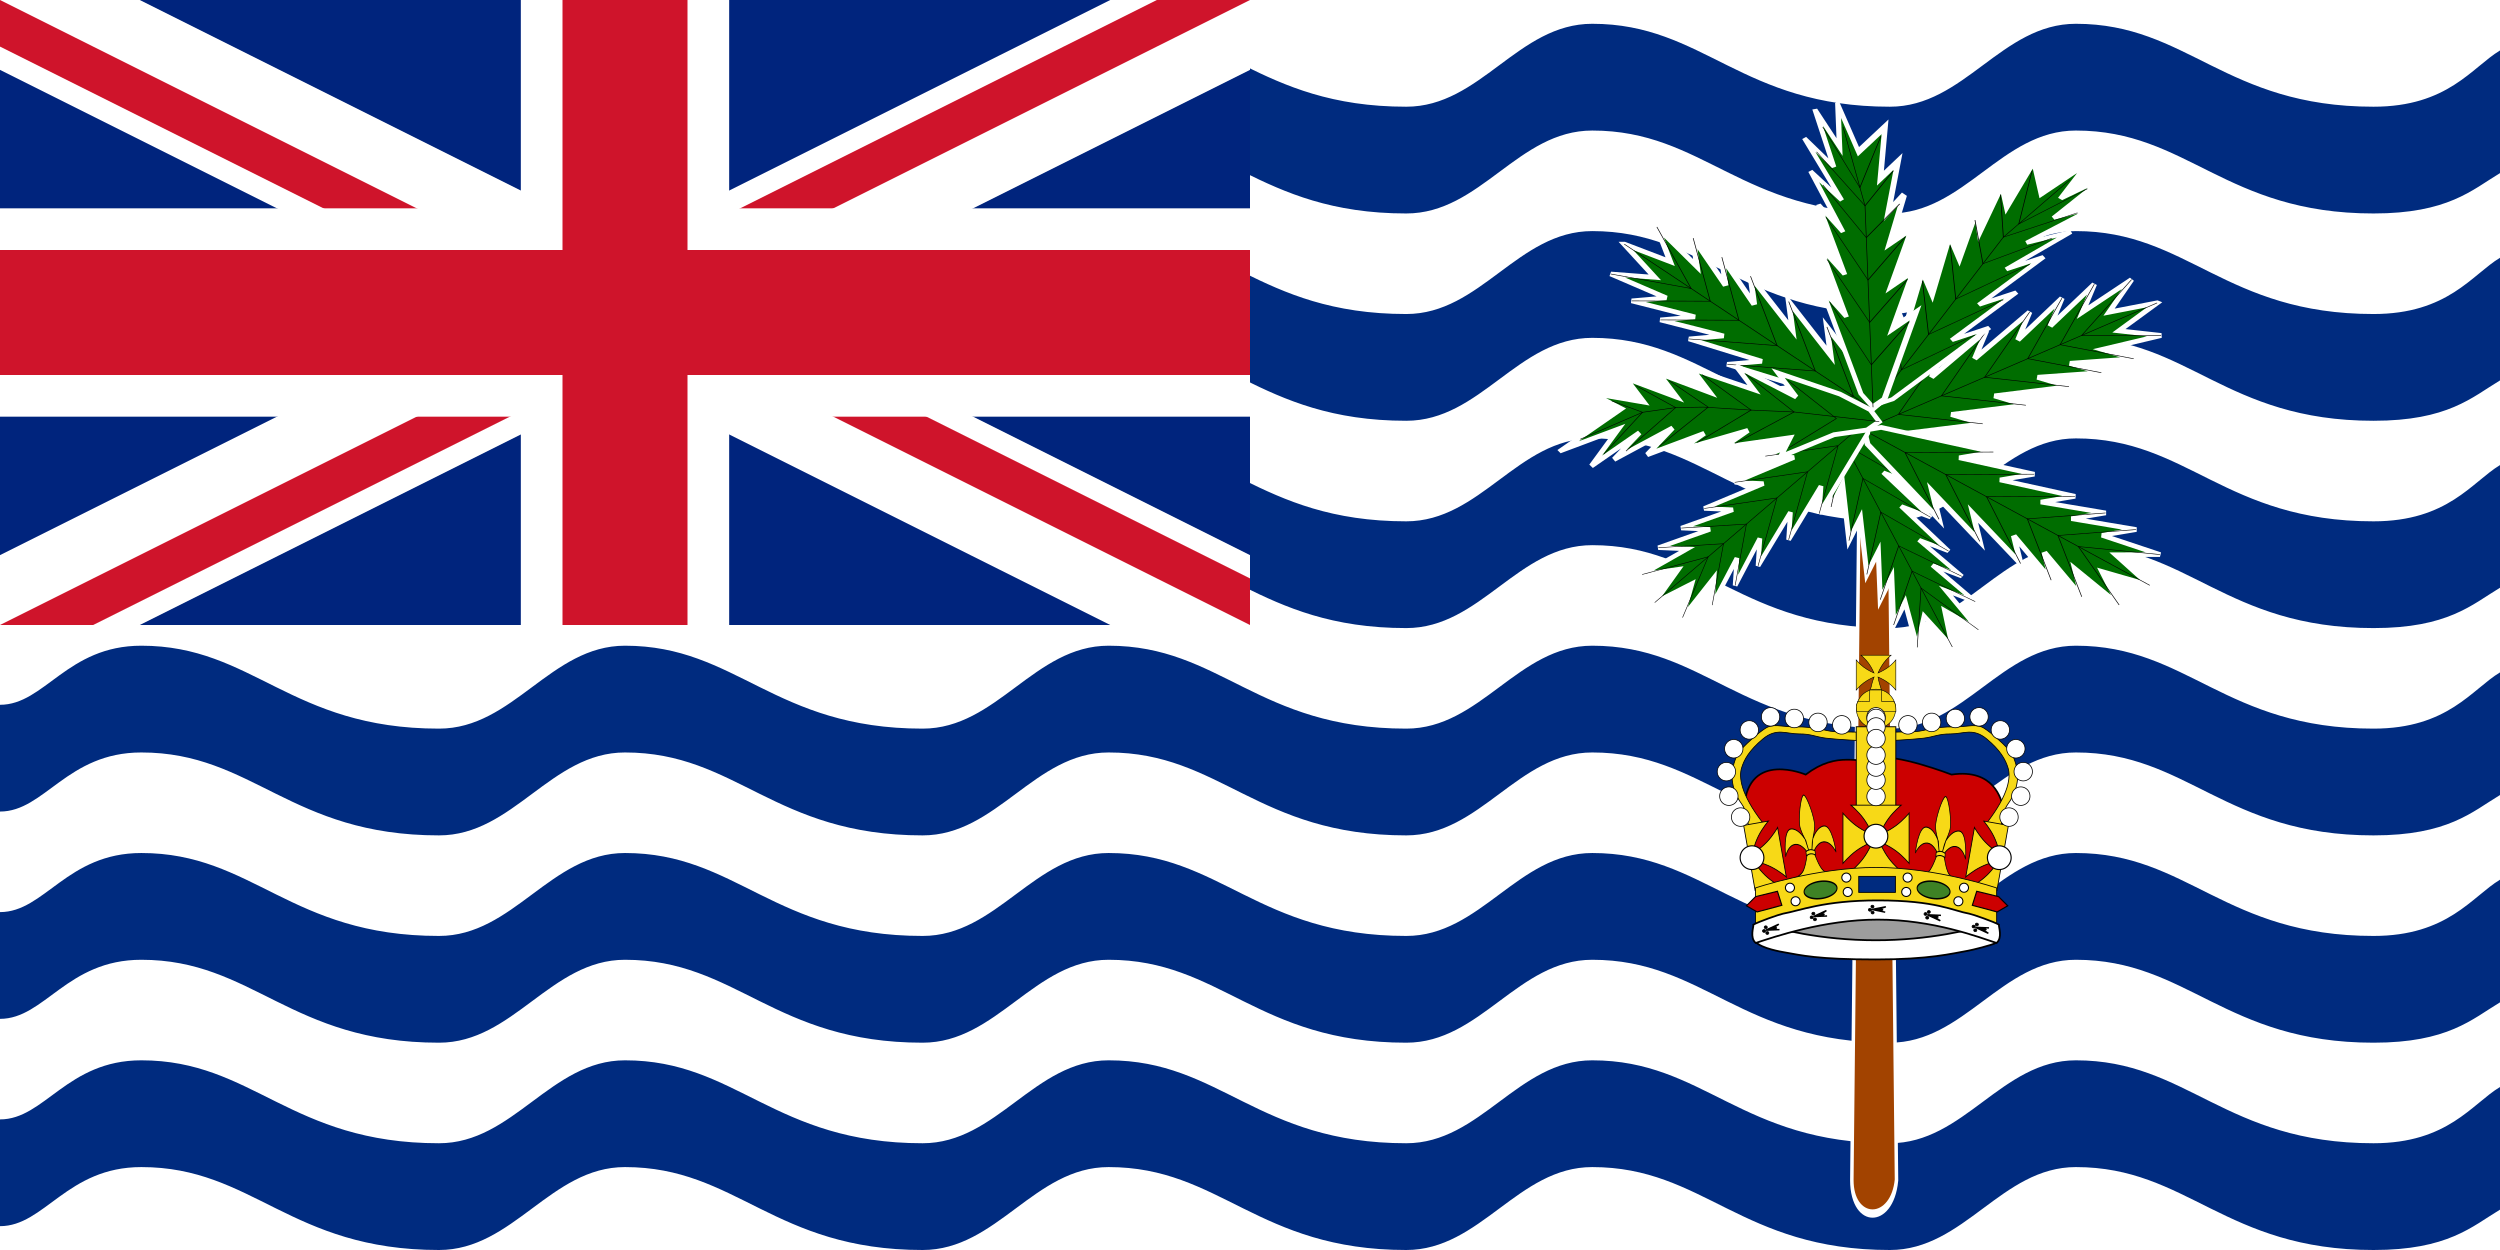 <svg xmlns="http://www.w3.org/2000/svg" xmlns:svg="http://www.w3.org/2000/svg" xmlns:xlink="http://www.w3.org/1999/xlink" viewBox="0 0 600 300"><defs><clipPath id="c"><path d="M0 0v75h350v75h-50zm300 0H150v200H0v-50z"/></clipPath><clipPath id="b"><path d="M0 0h300v150H0z"/></clipPath></defs><path fill="#FFF" d="M0 0h600v300H0z"/><path id="a" fill="#002b7f" d="M600 260.881c-6.723 4.045-12.499 13.498-30.36 13.498-35.711 0-44.641-19.902-71.427-19.902-17.856 0-26.785 19.902-44.641 19.902-35.715 0-44.643-19.902-71.429-19.902-17.857 0-26.786 19.902-44.643 19.902-35.714 0-44.643-19.902-71.428-19.902-17.858 0-26.786 19.902-44.643 19.902-35.714 0-44.643-19.902-71.429-19.902-17.858 0-26.786 19.902-44.643 19.902-35.714 0-44.643-19.902-71.428-19.902-17.858 0-23.215 14.182-33.929 14.182v25.621c10.714 0 16.071-14.181 33.929-14.181 26.785 0 35.714 19.901 71.428 19.901 17.857 0 26.785-19.901 44.643-19.901 26.785 0 35.715 19.901 71.429 19.901 17.857 0 26.785-19.901 44.643-19.901 26.785 0 35.714 19.901 71.428 19.901 17.857 0 26.786-19.901 44.643-19.901 26.786 0 35.714 19.901 71.429 19.901 17.856 0 26.785-19.901 44.641-19.901 26.786 0 35.716 19.901 71.427 19.901 17.861 0 23.637-5.64 30.36-9.684v-29.435z"/><use xlink:href="#a" transform="translate(0 -49.753)"/><use xlink:href="#a" transform="translate(0 -99.507)"/><use xlink:href="#a" transform="translate(0 -149.26)"/><use xlink:href="#a" transform="translate(0 -199.014)"/><use xlink:href="#a" transform="translate(0 -248.768)"/><path fill="#FFF" d="M0 0h300v152H0z"/><g clip-path="url(#b)"><path fill="#00247d" d="M0 0h300v150H0z"/><path stroke="#fff" stroke-width="30" d="m0 0 300 150m0-150L0 150"/><path stroke="#cf142b" stroke-width="20" d="m0 0 300 150m0-150L0 150" clip-path="url(#c)"/><path stroke="#fff" stroke-width="50" d="M150 0v200M0 75h350"/><path stroke="#cf142b" stroke-width="30" d="M150 0v200M0 75h350"/></g><g><g transform="scale(.605)"><path fill="#a24300" stroke="#fff" stroke-width="6.935" d="M814.961-301.181 797.244 407.48c0 37.298 80.097 37.298 88.583 0L868.11-301.181h-53.149z" transform="matrix(.2 0 0 .475 575.166 274.565)"/><g transform="matrix(.725 0 0 .623 202.064 41.434)"><g transform="matrix(-.315 .105 -.138 -.303 1046.472 373.319)"><g id="d" fill="none" stroke="#000" stroke-width="1"><path fill="#006d00" stroke="#fff" stroke-width="8.25" d="m496.063 549.213 17.717 70.866 35.433-53.15-17.717 88.583 35.433-35.433-35.433 88.582 35.433-35.433-35.433 88.583 35.433-35.433-35.433 106.299 35.433-35.433-35.433 106.299 35.433-35.433-35.433 106.299-17.716 53.151-17.717 17.72-17.717-17.72-17.716-53.151-35.433-106.299 35.433 35.433-35.433-106.299 35.433 35.433-35.433-106.299 35.433 35.433-35.433-88.583 35.433 35.433-35.433-88.582 35.433 35.433-17.717-88.583 35.433 53.15 17.717-70.866z" transform="translate(177.166 -224.052)"/><path d="M673.228 325.161v496.067M602.362 644.058l70.866 106.3 70.866-106.3"/><path d="m602.362 573.192 70.866 106.3 70.866-106.3"/><path d="m602.362 502.326 70.866 106.3 70.866-106.3"/><path d="m602.362 449.176 70.866 88.583 70.866-88.583"/><path d="m602.362 396.027 70.866 88.582 70.866-88.582"/><path d="m620.079 342.877 53.15 106.3 53.15-106.3"/></g></g><use xlink:href="#d" transform="matrix(.237 -.282 .295 .228 354.567 204.654)"/><use xlink:href="#d" transform="matrix(.152 .335 -.333 .167 907.539 -153.47)"/><use xlink:href="#d" transform="matrix(-.21 .302 -.315 -.199 1141.363 167.58)"/><use xlink:href="#d" transform="matrix(-.208 -.258 .236 -.235 689.986 567.277)"/><g transform="matrix(-.362 -.099 -.21 .318 1222.415 -24.23)"><g id="e" fill="none" stroke="#000" stroke-width="1"><path fill="#006d00" stroke="#fff" stroke-width="8.25" d="m460.63 549.213 28.643 70.866 42.223-53.15-10.184 88.583 27.9-35.433-17.716 88.582 25.249-35.433-25.249 88.583 35.433-35.433-35.433 106.299 35.433-35.433-35.433 106.299 35.433-35.433-35.433 106.299-17.716 53.151-17.717 17.72-17.717-17.72-17.716-53.151-35.433-106.299 35.433 35.433-35.433-106.299 35.433 35.433-35.433-106.299 35.433 35.433-45.617-88.583 45.617 35.433-53.15-88.582 42.966 35.433-25.25-88.583 35.433 53.15.001-70.866z" transform="translate(283.465 -124.016)"/><path d="m750.673 460.63 28.855 124.016v336.618"/><path d="m719.695 761.81 59.833 88.583 60.682-88.582"/><path d="m717.998 690.945 61.53 88.582 60.682-88.582"/><path d="m718.846 620.079 60.682 88.582 59.833-88.582"/><path d="m716.3 566.929 63.228 70.866 53.149-70.866"/><path d="m708.662 513.78 70.866 70.865 45.406-70.865"/><path d="m719.589 469.222 53.15 86.886 35.327-95.478"/></g></g><use xlink:href="#e" transform="matrix(.361 .104 .013 .381 452.761 -239.266)"/><g fill="none" stroke="#000" stroke-width="1" transform="matrix(.046 -.365 .326 .065 379.58 479.543)"><path fill="#006d00" stroke="#fff" stroke-width="8.25" d="m354.331 531.496 88.583 88.583 17.716-53.149v88.582l35.433-35.433-17.716 88.583 35.432-35.434-17.716 88.584 35.433-35.433-17.716 106.299 35.433-35.433-35.433 106.299 35.433-35.433-17.717 106.298-17.716 53.151-17.717 17.72-17.717-17.72-17.716-53.151-53.15-82.294 35.434 11.429-35.433-106.299 35.433 35.433-53.15-106.299 35.433 35.433-53.15-88.584 53.15 35.434-70.866-88.583 53.149 35.433-70.866-70.866 70.866 35.433-53.149-88.583z" transform="translate(442.914 -42.966)"/><path d="m821.876 517.05 63.952 95.496 17.716 53.15 8.859 45.205 8.858 78.811 9.315 70.866 8.4 141.736"/><path d="m868.11 860.578 63.666 70.866 50.749-88.583"/><path d="m859.996 771.995 70.579 88.583 50.75-88.583"/><path d="m850.394 709.477 70.867 80.235 45.948-88.583M814.96 594.83l88.584 70.866 25.83-70.866"/><path d="m803.532 559.397 82.296 53.15 10.515-53.15M832.678 647.98l81.095 70.865 33.946-70.866"/></g></g></g><g transform="matrix(.253 0 0 .253 412 157.18)"><path fill="#9d9d9d" stroke="#000" stroke-width="1.008" d="m52.504 257.674 98.536-17.68 102.642 17.68-47.626 19.801-87.861 1.415-65.691-21.216z"/><path fill="#c00" stroke="#000" stroke-width="1.629" d="M151.789 98.445c-17.223 5.987-36.302-8.425-67.359 15.094 0 0-54.144-23.163-58.257 30.371-.165 2.167 8.57 15.223 9.786 14.29 6.804-5.224-3.23 5.072-3.23 6.56 0 1.5.998 2.333 1.335 2.994.331.667 1.163 1.665 1.329 4.494.165 2.828-6.137 10.544-3.474 13.372 2.657 2.829 2.822 10.984 2.822 13.311 0 2.326 1.666 8.816 2.829 10.151 1.163 1.328 3.159 4.653 3.159 7.481 0 2.829 1.163 10.647.661 12.637-.496 1.996 2.994 4.494 6.16 5.492 3.159.998 43.935 1.706 101.162.708 57.233-.998 76.328 8.057 99.974-.543 3.655-1.328 4.322-4.322 3.992-5.988-.337-1.659 0-6.979.998-8.314.998-1.328 7.653-11.975 6.318-13.971 1.256-1.134 10.589 5.39 4.645-.436-1.524-1.493.853-17.216 1.673-20.528.827-3.318 2.096-9.549 3.621-10.706 1.532-1.157-2.598-5.488-2.305-6.27.298-.788 1.411-3.229 2.962-4.341 0 0 2.885-13.527 1.106-20.176-1.767-6.655-8.27-36.583-48.862-30.588 0 0-54.34-20.9-71.045-15.094z"/><g><g transform="matrix(1.086 0 0 1.086 6.915 26.112)"><g stroke-width="1.241" transform="matrix(.497 -.045 .089 .727 44.7 100.543)"><g id="f"><path fill="#f7d917" stroke="#000" stroke-width="1.241" d="M49.75.125c-5.093.89-15.156 29.245-12.609 38.75 1.763 6.58 4.498 11.12 6.047 13.906-3.405-4.685-11.383-13.75-22.25-13.75-13.664 0-15.431 29.948-15.094 31.875.001.007-.002.026 0 .032.001.004.029.027.031.031h.031c.613-.715 6.142-13.094 19.657-13.094 8.896 0 15.829 7.035 18.375 10.031-.001.945.022 1.858.031 2.782-2.004 2.828-3.282 9.531-9.469 17.968C27.023 98.852 4.128 99.897.281 100h49.532c.047 0 .109.003.156 0 .022.002.04-.001.062 0 .047.003.109 0 .157 0h49.531c-3.847-.103-27.18-1.148-34.656-11.344-6.188-8.437-7.028-15.14-9.032-17.968.009-.924.032-1.837.032-2.782 2.545-2.996 9.478-10.031 18.375-10.031 13.514 0 19.043 12.379 19.656 13.094h.031c.002-.004.03-.027.031-.031.002-.006-.001-.025 0-.032.337-1.927-1.43-31.875-15.093-31.875-10.868 0-18.846 9.065-22.25 13.75 1.548-2.786 4.29-8.575 5.718-13.906C65.118 29.219 55.091.132 50 .125c-.08 0-.169-.014-.25 0zm-6.437 52.844c.352.49.662.912.906 1.281.005.008.541 2.977.547 2.984-.003.064 2.627 10.186 2.624 10.25-.264-.392-3.737-13.915-4.077-14.515zm13.375 0c-.341.6-4.033 14.123-4.297 14.515-.003-.064 3.393-13.139 3.39-13.203 0-.01-.437 2.964-.437 2.953.244-.369.991-3.775 1.344-4.265z"/><path fill="#f7d917" stroke="#000" stroke-width="1.241" d="M42 67.578s4-1.859 8-1.859 8 1.859 8 1.859v4.953s-4-1.859-8-1.859-8 1.859-8 1.859v-4.953z"/></g></g><use xlink:href="#f" transform="matrix(.495 .06 -.064 .73 168.919 96.59)"/><g fill="#f7d917" stroke="#000" stroke-width=".715"><path d="m24.308 134.56 9.69-11.814s.903 1.168 0 0C14.132 97.065 13.127 82.331 15.363 74.87c2.236-7.461 6.709-15.544 18.635-25.493 11.926-9.948 20.156-4.419 31.336-4.419 11.181 0 14.163 2.487 23.852 3.731 9.69 1.243 35.778 2.487 35.778 2.487v-6.84s1.029.192 0 0c-11.518-2.147-26.088 0-35.778-2.487-9.689-2.487-17.889-3.108-28.324-3.108-10.435 0-17.92-3.043-24.628 1.31-6.709 4.352-14.908 11.813-20.871 18.031C9.4 64.3 6.419 76.735 7.164 84.818c.746 8.083 3.727 14.923 8.199 21.14 4.473 6.218 3.727 11.192 5.218 15.544 1.491 4.353 3.727 13.679 3.727 13.058zM239.255 134.56l-9.69-11.814s-.904 1.168 0 0c19.865-25.681 20.87-40.415 18.634-47.876-2.236-7.461-6.708-15.544-18.634-25.493-11.926-9.948-20.156-4.419-31.337-4.419-11.181 0-14.162 2.487-23.852 3.731-9.69 1.243-35.778 2.487-35.778 2.487v-6.84s-1.029.192 0 0c11.519-2.147 26.088 0 35.778-2.487 9.69-2.487 17.889-3.108 28.324-3.108 10.436 0 17.92-3.043 24.629 1.31 6.708 4.352 14.907 11.813 20.87 18.031 5.963 6.218 8.945 18.653 8.199 26.736-.745 8.083-3.727 14.923-8.199 21.14-4.472 6.218-3.727 11.192-5.217 15.544-1.491 4.353-3.727 13.679-3.727 13.058z"/><path stroke-width=".835" d="M115.553 38.701h34.563v70.894h-34.563z"/></g><g fill="#f7d917" stroke="#000" stroke-width=".5" transform="translate(0 -8)"><path d="M119.684-15.799s3.72 3.028 6.575 6.922c2.856 3.893 4.846 8.652 4.846 8.652s-4.759-1.99-8.652-4.846c-3.894-2.855-6.922-6.575-6.922-6.575v26.302s3.028-3.72 6.922-6.575c3.893-2.856 8.652-4.846 8.652-4.846s-1.534 3.927-2.524 8.653c-.891 4.25-8.183 14.064-8.183 14.064l21.303 1.429s-3.542-11.243-4.969-15.493c-1.536-4.578-2.167-8.653-2.167-8.653s4.759 1.99 8.653 4.846c3.893 2.855 6.921 6.575 6.921 6.575v-26.302s-3.028 3.72-6.921 6.575c-3.894 2.856-8.653 4.846-8.653 4.846s1.99-4.759 4.846-8.652c2.855-3.894 6.575-6.922 6.575-6.922h-26.302z"/><path d="M149.978 31.076a17.143 17.143 0 1 1-34.286 0 17.143 17.143 0 1 1 34.286 0z"/><path d="M116.074 33.535h34.102s.494-6.596-1.974-9.064h-10.594l-.179-9.888h-10.042l-.179 9.888s-7.127.357-10.41.357c-1.489 4.041-1.26 4.381-1.26 4.381l.536 4.326z"/></g><g fill="#f7d917" stroke="#000" stroke-width=".75"><path d="M110.877 107.221s6.212 5.056 10.979 11.557c4.767 6.501 8.09 14.446 8.09 14.446s-7.946-3.323-14.446-8.09c-6.501-4.767-11.557-10.979-11.557-10.979v43.916s5.056-6.211 11.557-10.979c6.5-4.767 14.446-8.09 14.446-8.09s-3.323 7.946-8.09 14.447c-4.767 6.5-10.979 11.557-10.979 11.557h43.916s-6.212-5.057-10.979-11.557c-4.767-6.501-8.09-14.447-8.09-14.447s7.946 3.323 14.446 8.09c6.501 4.768 11.557 10.979 11.557 10.979v-43.916s-5.056 6.212-11.557 10.979c-6.5 4.767-14.446 8.09-14.446 8.09s3.323-7.945 8.09-14.446c4.767-6.501 10.979-11.557 10.979-11.557h-43.916zM27.24 181.78l21.625-3.813s-6.995-3.901-12.819-9.475c-5.824-5.574-10.476-12.822-10.476-12.822s8.402 1.892 15.632 5.458c7.23 3.566 13.288 8.806 13.288 8.806l-7.626-43.249s-3.901 6.995-9.475 12.819c-5.574 5.824-12.822 10.475-12.822 10.475s1.892-8.401 5.458-15.631c3.566-7.23 8.806-13.288 8.806-13.288l-21.625 3.813L27.24 181.78zM226.839 121.06s5.24 6.058 8.806 13.288c3.566 7.23 5.458 15.631 5.458 15.631s-7.248-4.651-12.822-10.475c-5.574-5.824-9.475-12.819-9.475-12.819l-7.626 43.249s6.058-5.24 13.288-8.806c7.23-3.566 15.632-5.458 15.632-5.458s-4.652 7.248-10.476 12.822c-5.823 5.574-12.819 9.475-12.819 9.475l21.625 3.813 10.034-56.907-21.625-3.813z"/><path d="m27.464 179.533.15 31.506s52.648-17.928 105.296-17.928 105.296 17.928 105.296 17.928v-31.506s-52.685-17.929-105.371-17.929c-52.686 0-105.371 17.929-105.371 17.929z"/></g><g fill="#FFF" stroke="#000"><g transform="matrix(.661 0 0 .661 21.246 -360.32)"><path id="g" d="M2.02 723.052a12.122 12.122 0 1 1-24.243 0 12.122 12.122 0 1 1 24.243 0z"/></g><use xlink:href="#g" transform="matrix(.661 0 0 .661 10.965 -378.602)"/><use xlink:href="#g" transform="matrix(.661 0 0 .661 8.822 -400.03)"/><use xlink:href="#g" transform="matrix(.661 0 0 .661 15.25 -420.03)"/><use xlink:href="#g" transform="matrix(.661 0 0 .661 28.822 -436.459)"/><use xlink:href="#g" transform="matrix(.661 0 0 .661 47.394 -447.887)"/><use xlink:href="#g" transform="matrix(.661 0 0 .661 68.108 -446.459)"/><use xlink:href="#g" transform="matrix(.661 0 0 .661 88.822 -443.03)"/><use xlink:href="#g" transform="matrix(.661 0 0 .661 109.537 -440.887)"/><use xlink:href="#g" transform="matrix(-.661 0 0 .661 242.316 -360.32)"/><use xlink:href="#g" transform="matrix(-.661 0 0 .661 252.597 -378.602)"/><use xlink:href="#g" transform="matrix(-.661 0 0 .661 254.74 -400.03)"/><use xlink:href="#g" transform="matrix(-.661 0 0 .661 248.312 -420.03)"/><use xlink:href="#g" transform="matrix(-.661 0 0 .661 234.74 -436.459)"/><use xlink:href="#g" transform="matrix(-.661 0 0 .661 216.169 -447.887)"/><use xlink:href="#g" transform="matrix(-.661 0 0 .661 195.454 -446.459)"/><use xlink:href="#g" transform="matrix(-.661 0 0 .661 174.74 -443.03)"/><use xlink:href="#g" transform="matrix(-.661 0 0 .661 154.026 -440.887)"/><g transform="translate(1.04)"><use xlink:href="#g" transform="matrix(.661 0 0 .661 138.474 -378.32)"/><use xlink:href="#g" transform="matrix(.661 0 0 .661 138.474 -392.602)"/><use xlink:href="#g" transform="matrix(.661 0 0 .661 138.474 -404.03)"/><use xlink:href="#g" transform="matrix(.661 0 0 .661 138.474 -414.459)"/><use xlink:href="#g" transform="matrix(.661 0 0 .661 138.474 -447.887)"/><use xlink:href="#g" transform="matrix(.661 0 0 .661 138.474 -446.459)"/><use xlink:href="#g" transform="matrix(.661 0 0 .661 138.474 -439.03)"/><use xlink:href="#g" transform="matrix(.661 0 0 .661 138.474 -428.887)"/></g></g><g fill="#FFF" stroke="#000"><g transform="translate(-.457 -2)"><path id="h" d="M143.571 136.291a10.357 10.357 0 1 1-20.714 0 10.357 10.357 0 1 1 20.714 0z"/></g><use xlink:href="#h" transform="translate(-108.714 16.786)"/><use xlink:href="#h" transform="translate(107.286 16.786)"/></g></g><path fill="#002b7f" stroke="#000" stroke-width=".841" d="M134.791 210.096h34.762v15.153h-34.762z"/><path fill="#3e8225" stroke="#000" stroke-width="1.5" d="M16.043 233.111a22.995 8.556 0 1 1-45.99 0 22.995 8.556 0 1 1 45.99 0z" transform="matrix(-.678 -.069 .024 .958 195.477 -.83)"/><path fill="#c00" stroke="#000" stroke-width="1.086" d="m36.937 229.285-8.709 8.709 10.101 5.832 23.493-6.294-4.187-13.304-20.698 5.057zM267.406 229.285l8.71 8.709-10.102 5.832-23.493-6.294 4.187-13.304 20.698 5.057z"/><path fill="#3e8225" stroke="#000" stroke-width="1.5" d="M16.043 233.111a22.995 8.556 0 1 1-45.99 0 22.995 8.556 0 1 1 45.99 0z" transform="matrix(.678 -.069 -.024 .958 108.867 -.83)"/><g fill="#FFF" stroke="#000"><g transform="translate(1.07 -3.476)"><path id="i" d="M126.203 214.704a4.278 4.278 0 1 1-8.556 0 4.278 4.278 0 1 1 8.556 0z"/></g><use xlink:href="#i" transform="translate(2.406 10.16)"/><use xlink:href="#i" transform="translate(-52.406 6.15)"/><use xlink:href="#i" transform="translate(-47.059 18.984)"/><use xlink:href="#i" transform="matrix(-1 0 0 1 303.075 -3.476)"/><use xlink:href="#i" transform="matrix(-1 0 0 1 301.738 10.16)"/><use xlink:href="#i" transform="matrix(-1 0 0 1 356.55 6.15)"/><use xlink:href="#i" transform="matrix(-1 0 0 1 351.203 18.984)"/></g></g><g><path fill="#fff" stroke="#000" stroke-width="1.714" d="M238.538 280.603c3.267-.567 22.977-5.253 27.127-7.76-2.678-4.828-7.484-8.605-3.744-7.018 2.014.855 3.607-5.799-2.239-10.885-16.973 5.567-57.68 15.739-108.829 15.739-52.344 0-93.562-10.707-110.535-16.273-5.846 5.086-4.025 10.864-4.378 13.023-.003.017.003 2.725 1.069 4.879 5.754 6.251 24.394 9.332 27.662 9.9 15.352 2.666 30.705 6.697 86.148 6.697 51.289 0 72.366-5.635 87.719-8.302z"/><g transform="matrix(1.086 0 0 1.086 -81.341 -69.111)"><path fill="#fff" stroke="#000" stroke-width="1.578" d="M132.906 289.655c-3.009.523-22.147 7.301-25.968 9.61.003.014-.003.045 0 .061.325 1.988-3.322 11.251 2.062 15.935 15.632-5.127 59.525-20.406 106.634-20.406 48.209 0 88.14 15.279 103.772 20.406 5.384-4.684 1.737-13.947 2.063-15.935.003-.016-.004-.047 0-.061-3.822-2.309-22.96-9.087-25.969-9.61-14.14-2.455-28.772-11.586-79.835-11.586-47.237 0-68.619 9.131-82.759 11.586z"/><g transform="matrix(1.384 -.143 .156 1.268 -86.626 -64.755)"><g id="k" fill="#000" stroke="#000"><g transform="translate(56.864 150.9) scale(.5)"><path id="j" d="M115.508 301.56a1.872 1.872 0 1 1-3.743 0 1.872 1.872 0 1 1 3.743 0z"/></g><use xlink:href="#j" transform="translate(55.527 153.307) scale(.5)"/><use xlink:href="#j" transform="translate(57.398 154.911) scale(.5)"/><path d="m113.518 303.669 8.526-3.166-4.185 2.392 2.686-.083-2.492 1.168 4.001.275-8.536-.586z"/></g></g><use xlink:href="#k" transform="matrix(1.384 -.143 .156 1.268 -45.032 -76.658)"/><use xlink:href="#k" transform="matrix(1.378 .192 -.152 1.268 100.17 -120.86)"/><use xlink:href="#k" transform="matrix(1.384 .143 .156 -1.268 54.434 659.458)"/><use xlink:href="#k" transform="matrix(1.384 .143 .156 -1.268 96.412 670.42)"/></g></g></g></g></svg>
